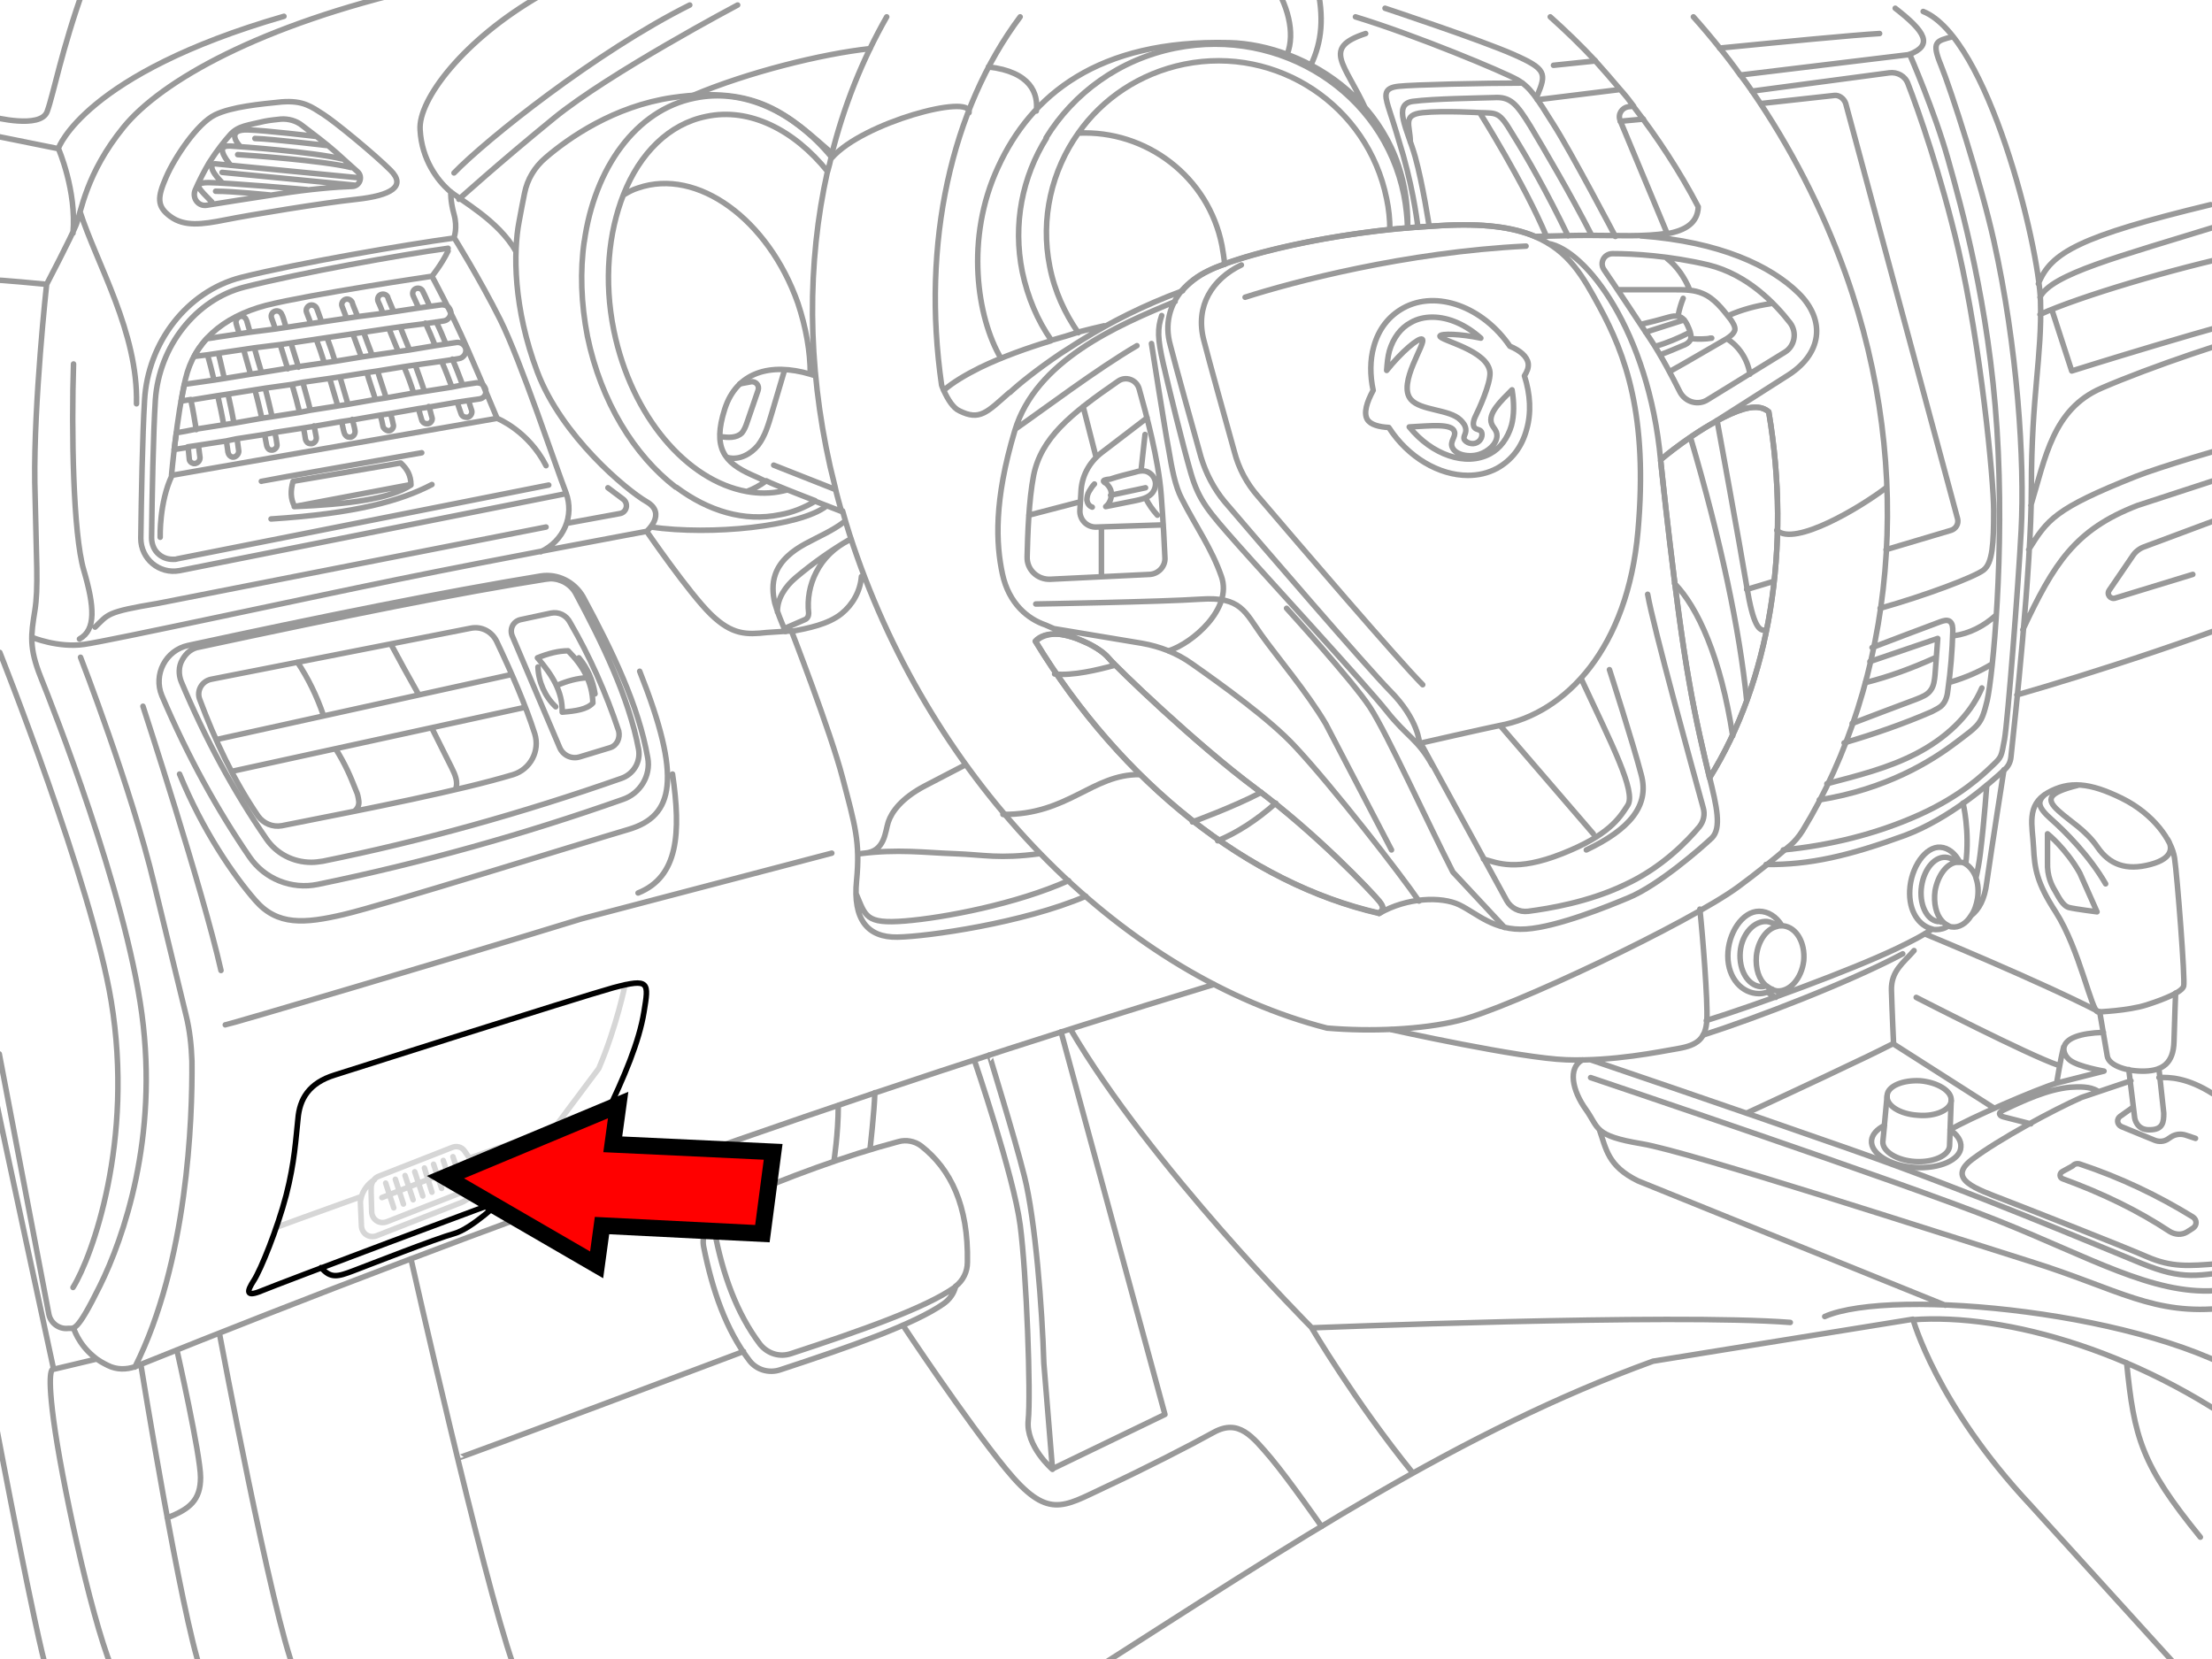 <?xml version="1.0" encoding="utf-8"?>

<!DOCTYPE svg PUBLIC "-//W3C//DTD SVG 1.1//EN" "http://www.w3.org/Graphics/SVG/1.1/DTD/svg11.dtd">
<svg version="1.1" id="Layer_1" xmlns="http://www.w3.org/2000/svg" xmlns:xlink="http://www.w3.org/1999/xlink" x="0px" y="0px"
	 width="400px" height="300px" viewBox="0 0 400 300" enable-background="new 0 0 400 300" xml:space="preserve">
<path fill="none" stroke="#999999" stroke-linecap="round" stroke-linejoin="round" d="M257.272,123.818
	c-4.282-4.281-22.48-25.496-29.779-34.062c-2.044-2.335-3.504-5.06-4.28-8.077c-1.655-5.937-4.478-16.057-5.548-20.242
	c-1.558-6.131,1.558-10.996,6.813-13.526 M225.156,53.75c8.468-2.725,29.001-8.174,50.802-9.245 M150.418,28.545
	c5.644-6.423,25.398-11.678,24.815-8.174 M321.306,95.891c3.212,3.017,15.182-4.186,19.756-7.688 M181.365,147.273
	c11.775,0.096,16.155-7.299,24.72-7.203 M249.39,165.18c5.06-2.921,11.288-3.113,14.5-1.558c3.211,1.558,6.325,4.769,12.067,4.379
	c5.74-0.392,14.986-4.187,18.489-5.646c5.449-2.237,13.234-9.051,15.085-10.803c1.849-1.752,0.875-5.84-0.391-10.996"/>
<path fill="none" stroke="#999999" stroke-linecap="round" stroke-linejoin="round" d="M227.104,142.602
	c-10.802-8.078-25.107-21.8-26.665-23.648c-1.557-1.85-5.937-3.99-9.052-4.281c-1.946-0.195-3.406,0.389-4.185,1.266
	c15.57,25.594,38.635,43.791,62.089,49.145c0.877-0.486,0.973-1.07,0.098-2.141C247.83,161.091,237.906,150.679,227.104,142.602
	L227.104,142.602z M312.937,74.869c-6.422,2.919-12.65,8.271-12.65,8.271s2.726,26.471,5.158,40.096
	c1.167,6.812,2.627,12.943,3.697,17.42c10.803-17.323,14.891-41.458,10.705-66.178C318.485,73.311,316.44,73.311,312.937,74.869
	L312.937,74.869z M289.192,55.405c-2.92-5.354-5.449-10.024-11.679-12.652c-3.894-1.653-9.341-2.433-17.226-1.946
	c-20.339,1.071-36.591,5.645-41.846,8.174c-1.85,0.877-3.503,2.142-4.769,3.602c-2.143,2.627-3.114,6.033-2.044,9.829
	c1.069,4.185,3.893,14.306,5.546,20.243c0.877,2.919,2.337,5.74,4.282,8.076c7.3,8.563,25.595,29.779,29.778,34.063
	c5.354,5.352,5.45,9.634,5.45,9.634s11.969-2.725,14.402-3.212c12.262-2.236,23.26-14.208,25.107-35.131
	C298.048,75.16,293.959,64.164,289.192,55.405L289.192,55.405z M296.782,42.657c14.306,1.069,23.452,5.45,28.415,10.315
	c4.964,4.865,4.478,11.094-2.335,15.182l-13.43,8.563 M212.506,54.529c-10.607,4.379-25.205,10.705-29,23.354
	c-3.796,12.651-3.406,20.438-2.239,25.888c1.168,5.449,4.672,8.176,7.785,9.244l7.396,3.213 M187.301,109.223
	c0,0,22.675-0.39,29.875-0.877c7.203-0.486,7.979,2.336,10.899,6.424c2.919,4.088,8.369,10.51,11.679,16.153l11.873,22.772
	 M190.706,113.698l15.766,2.627c3.31,0.584,6.325,1.752,9.051,3.698c5.256,3.697,14.11,10.022,18.685,14.986
	c6.813,7.297,19.074,23.063,22.384,27.93 M256.882,134.33l15.571,28.513c0.777,1.361,2.237,2.144,3.893,1.947
	c3.697-0.488,10.897-1.654,17.42-4.771c6.813-3.115,11.387-7.979,13.525-10.51c0.779-0.975,1.071-2.238,0.683-3.504
	c-1.946-7.104-9.051-32.795-10.024-38.538 M279.946,44.02c6.91,1.166,18.199,16.057,20.341,39.121 M210.073,57.061
	c-0.777,2.334-0.777,4.086,0.292,8.758c1.07,4.672,3.503,14.597,4.962,19.658c1.46,5.061,3.213,7.006,8.37,12.847
	c5.157,5.839,23.355,25.594,27.054,30.266c3.699,4.671,5.646,5.06,8.272,9.828 M183.602,77.593
	c5.449-3.795,14.695-10.802,21.994-15.083"/>
<path fill="none" stroke="#999999" stroke-linecap="round" stroke-linejoin="round" d="M202.19,68.932
	c1.363-0.974,3.311-0.291,3.796,1.362c1.267,4.478,3.503,12.749,3.99,19.171c0.39,5.158,0.584,8.953,0.682,11.387
	c0.098,1.558-1.169,2.92-2.726,3.018l-18.004,0.876c-2.336,0.098-4.282-1.752-4.186-4.088c0.099-4.087,0.292-10.121,1.167-14.694
	C188.274,79.247,193.431,74.966,202.19,68.932L202.19,68.932z M210.365,94.915l-12.066,0.39c-1.751,0.098-3.113-1.361-3.018-3.017
	l0.195-3.31c0.098-2.821,1.46-5.353,3.698-7.104l8.271-6.325 M186.034,93.164l9.343-2.434 M199.173,104.259v-8.954 M198.199,82.654
	l-2.335-9.148"/>
<path fill="none" stroke="#999999" stroke-linecap="round" stroke-linejoin="round" d="M205.304,85.379
	c0.585-0.195,1.168-0.292,1.752-0.195c0.973,0.195,1.655,0.975,1.85,1.851c0.194,0.875-0.193,1.946-0.974,2.53
	c-0.778,0.584-1.751,0.777-2.627,0.973l-5.354,1.07c0.778-0.584,1.167-1.752,0.974-2.725c-0.098-0.585-0.485-1.07-0.875-1.46
	c-0.195-0.098-0.583-0.292-0.487-0.487c0.097-0.193,0.975-0.291,1.168-0.291C202.19,86.157,203.746,85.77,205.304,85.379z
	 M206.375,84.794l0.681-6.228 M207.154,90.05c0.584,1.168,1.266,2.142,2.143,3.114 M197.908,87.521
	c-0.39,0.388-0.682,0.875-0.974,1.361c-0.292,0.485-0.388,1.07-0.388,1.557c0.097,0.584,0.388,1.07,0.973,1.267 M200.826,89.563
	l6.326-1.361 M232.651,110c0,0,11.97,13.139,15.085,17.906c3.113,4.769,10.509,21.021,14.985,29.779l9.344,10.022 M268.269,155.35
	c2.529,0.682,5.839,2.336,14.208-0.974s10.314-6.326,11.872-8.758c1.557-2.435-2.919-11.095-8.369-22.773 M291.041,121.094
	c0,0,4.281,13.333,5.741,18.977c1.558,5.645-2.142,9.928-9.927,13.625"/>
<path fill="none" stroke="#999999" stroke-linecap="round" stroke-linejoin="round" d="M291.623,45.868
	c-1.557,0-2.433,1.655-1.557,2.92c2.336,3.405,6.131,9.147,8.369,12.554c1.945,2.919,3.99,6.813,5.353,9.536
	c0.974,1.851,3.31,2.531,5.061,1.363l13.917-8.564c1.752-1.069,2.239-3.503,0.973-5.254c-2.725-3.504-7.688-8.759-14.791-10.511
	C301.941,46.257,295.421,45.868,291.623,45.868z M292.5,52.389h10.412c1.654,0,3.406,0,4.965,0.68c2.141,0.877,3.6,2.822,5.06,4.672
	c0.39,0.584,0.877,1.265,0.779,1.945c-0.195,0.682-0.876,1.168-1.46,1.558c-3.406,1.946-6.813,3.989-10.315,5.937 M316.44,67.667
	c-0.389-2.628-1.946-5.062-4.184-6.423 M305.541,52.389c-0.877-2.142-2.239-4.186-4.089-5.645 M312.548,57.061
	c2.433-1.07,4.962-1.752,7.591-2.143 M296.88,58.616c1.652-0.39,3.211-0.778,4.864-1.265c0.683-0.195,1.362-0.293,1.947-0.099
	c0.875,0.292,1.362,1.265,1.752,2.238c0.291,0.681,0.485,1.46,0.194,2.044c-0.293,0.486-0.779,0.777-1.363,0.973
	c-1.363,0.583-2.726,1.167-4.087,1.654 M303.496,56.865c0.195-0.973,0.487-1.947,0.877-2.92 M305.93,61.244
	c1.168,0.098,2.434,0.098,3.602-0.098h-0.292 M299.408,62.605c2.044-0.582,4.088-1.459,6.034-2.433 M297.561,60.076l7.007-2.238"/>
<path fill="none" stroke="#999999" stroke-linecap="round" stroke-linejoin="round" d="M275.663,67.958
	c0.487-0.778,0.78-1.459,0.683-2.238c-0.194-1.265-1.459-2.335-3.31-3.114c-4.864-7.104-13.234-10.217-19.27-6.91
	c-2.627,1.461-4.478,3.796-5.353,7.008c-0.681,2.433-0.681,5.156-0.099,7.882c-1.167,2.142-1.751,4.088-1.069,5.255
	c0.584,0.973,2.142,1.363,3.894,1.46c3.503,5.449,9.146,8.661,14.305,8.661c1.85,0,3.603-0.391,5.256-1.266
	c2.627-1.459,4.478-3.795,5.353-7.008C276.93,74.674,276.736,71.268,275.663,67.958L275.663,67.958z M251.238,63.482
	c0.683-2.336,2.044-4.186,3.894-5.158c1.168-0.682,2.529-0.973,3.893-0.973c2.92,0,6.034,1.361,8.759,3.795
	c-3.697-0.778-7.2-0.875-7.396-0.39c-0.194,0.779,8.759,2.531,9.051,6.618c0.098,2.141-2.142,6.91-2.531,7.688
	c-0.192,0.391-0.776,1.559-0.291,2.239c0.39,0.486,0.974,0.291,1.266,0.778c0.292,0.584,0,1.557-0.778,1.945
	c-0.875,0.486-2.043,0-2.335-0.584c-0.195-0.582,0.389-0.973,0.292-1.85c-0.098-0.777-0.585-1.264-0.975-1.654
	c-1.945-1.945-7.201-1.653-8.952-3.697c-2.531-2.92,2.92-10.316,2.043-10.899c-0.583-0.39-3.795,2.335-6.423,5.644
	C250.849,65.721,250.947,64.553,251.238,63.482L251.238,63.482z M273.328,76.912c-0.682,2.335-2.044,4.186-3.893,5.156
	c-4.379,2.338-10.511,0.195-14.598-4.864c3.795-0.194,7.785-0.683,8.174,0.876c0.293,0.876-0.875,1.752-0.389,2.822
	c0.584,1.361,3.017,1.849,4.865,1.265c1.558-0.485,3.211-1.849,3.211-3.405c0-0.974-0.681-1.361-0.973-2.142
	c-0.681-1.849,1.557-3.99,3.698-6.13C273.816,72.825,273.816,75.063,273.328,76.912L273.328,76.912z M-1.3,21.148
	c0,0,8.66,2.238,9.827-0.973c1.168-3.211,2.628-11.191,6.618-22.285 M-1.3,50.636c0.777-0.097,9.73,0.778,9.73,0.778
	s4.476-8.563,5.354-10.803c0.876-2.237,1.752-9.244,8.563-17.613c6.813-8.37,24.719-18.49,53.622-25.107 M-0.521,24.652
	l11.094,2.238c0,0,3.31,7.592,2.628,15.279 M10.573,26.794c0,0,4.673-13.43,40.776-23.843 M8.432,51.415
	c0,0-2.336,21.215-2.141,35.813c0.292,14.599,0.682,18.978,0,23.26c-0.682,4.281-1.07,6.617,1.07,11.969
	c2.142,5.354,15.279,38.538,18.295,60.92c3.017,22.382-3.309,40.484-7.591,49.146c-4.281,8.66-4.671,7.59-5.74,7.688
	c-1.655,0.195-3.213-0.973-3.504-2.627l-8.953-47.004 M13.298,240.113c0,0,0.778,2.822,3.6,5.158
	c0.875,0.776,1.85,1.266,2.627,1.653c1.558,0.779,3.31,0.779,4.963,0.195c63.743-25.693,128.653-48.951,195.024-69.097
	 M-0.521,199.824c0,0.389,10.218,47.783,10.218,47.783l7.786-1.851 M9.697,247.607c0,0-1.361-0.976,0,9.244
	c1.362,10.219,6.424,34.45,10.511,44.766 M25.463,246.732c0,0,7.299,45.252,10.898,55.469 M39.671,241.085
	c0,0,9.538,51.092,13.625,61.115 M-0.521,258.701c0,0,7.202,38.051,9.05,43.6 M31.983,244.104c0,0,4.282,18.977,4.282,23.063
	c0,4.086-1.946,5.742-6.033,7.299 M-0.035,117.979c0,0,16.642,41.847,20.145,63.063c4.186,25.304-3.503,46.321-6.909,51.771
	 M5.804,115.255c0,0,4.671,1.946,9.44,1.265c4.768-0.68,39.218-8.174,56.833-11.773c17.613-3.602,44.862-8.661,44.862-8.661
	s3.698-3.212,0-5.354c-3.699-2.14-15.377-11.871-19.756-23.453c-4.379-11.58-4.379-21.7-3.308-27.248
	c0.389-2.043,0.681-3.698,0.973-5.062c0.487-2.53,1.849-4.768,3.795-6.423c4.186-3.602,12.36-9.342,22.967-10.9
	c15.571-2.237,20.826,3.114,28.903,10.123 M133.387,0.908c0,0-23.163,12.262-33.187,20.436
	C90.179,29.52,82.976,36.039,82.976,36.039 M97.769-0.844C83.853,7.136,75.581,18.036,75.97,23.484
	c0.292,5.451,3.211,9.148,5.158,10.899c1.947,1.752,9.052,5.45,12.165,11.095 M82.101,31.27
	c5.839-6.033,25.691-21.896,42.626-30.361 M97.769,99.781c4.185-1.946,6.131-6.521,4.575-10.704
	c-1.655-4.187-8.176-23.843-11.874-31.239c-3.697-7.396-8.369-14.89-8.369-14.89s0.683-1.751,0-4.185
	c-0.68-2.434-0.584-4.088-0.584-4.088 M102.537,94.624l9.537-1.752c1.266-0.194,1.654-1.849,0.583-2.627l-2.725-2.044
	 M14.368,115.547c3.017-1.654,2.725-5.839,0.778-12.456c-1.945-6.618-2.238-25.303-1.849-37.272 M14.466,38.277
	c3.114,9.634,10.511,21.799,10.218,34.742 M17.191,113.407c2.434-2.337,1.947-2.728,11.288-4.283l70.264-13.819 M82.101,43.046
	c-8.661,1.167-28.416,4.574-38.439,7.104c-9.926,2.529-16.934,11.873-17.518,22.188c-0.39,6.521-0.584,17.615-0.681,25.012
	c0,3.697,3.309,6.521,7.006,5.84l69.875-13.918 M81.031,44.895c-8.563,1.168-26.858,4.478-36.785,7.008
	c-8.856,2.238-15.475,10.705-16.155,20.436c-0.389,6.326-0.583,17.03-0.68,24.914c0,1.167,0.485,2.335,1.361,3.018
	c0.681,0.582,1.558,0.875,2.531,0.875c0.292,0,0.486,0,0.778-0.098L99.23,87.714 M14.563,118.855c0,0,9.148,23.55,13.333,41.067
	c2.726,11.19,4.671,19.271,5.742,23.649c0.681,2.724,0.973,5.546,1.071,8.367c0.097,10.414-0.779,36.302-10.316,55.275
	 M40.741,185.324c0.485,0,40.679-11.873,64.423-19.172l45.252-11.873 M116.941,96.084c0,0,7.688,11.191,11.581,14.986
	c3.893,3.796,6.52,3.697,10.121,3.31l4.477-0.293c0,0,7.007,18.005,9.245,26.569c2.238,8.563,3.211,11.58,2.53,18.588
	c-0.681,7.006,1.946,10.314,7.396,10.217c5.45-0.096,22.677-2.529,34.062-7.395 M154.797,161.578
	c1.751,4.088,1.653,5.547,8.854,4.965c7.203-0.584,20.243-3.115,29.585-7.299 M155.478,154.376c6.91-0.875,11.678-0.194,17.128,0
	c5.45,0.192,7.98,0.974,15.376,0 M156.353,154.279c3.699-0.293,3.699-3.894,4.283-5.646c0.583-1.752,2.335-4.28,6.617-6.52
	l7.298-3.796 M25.852,127.712c0,0,10.802,33.088,14.111,47.782 M32.469,139.975c4.186,10.219,9.732,18.295,13.722,22.868
	c3.99,4.574,8.856,4.187,15.96,2.529c7.105-1.652,43.208-12.943,51.48-15.375c8.271-2.435,9.731-9.244,2.043-28.612 M115.384,161.48
	c7.299-2.92,7.785-10.898,6.228-21.506"/>
<path fill="none" stroke="#999999" stroke-linecap="round" stroke-linejoin="round" d="M78.111,49.955c0,0,3.406,6.229,6.424,13.138
	c3.017,6.91,5.353,12.556,5.353,12.556L31.01,85.963c0,0,0.973-10.9,2.53-17.42c1.557-6.618,6.52-11.191,14.598-13.333
	C56.312,53.167,78.111,49.955,78.111,49.955z M78.111,49.955c0,0,1.752-2.141,2.919-4.574 M89.886,75.646
	c0,0,5.645,2.237,8.855,8.563 M28.966,97.154c0,0-0.194-6.326,2.141-11.191 M47.261,87.033c0.194-0.098,29-5.158,29-5.158"/>
<path fill="none" stroke="#999999" stroke-linecap="round" stroke-linejoin="round" d="M53.003,87.033l19.463-3.309
	c1.168,1.068,1.849,2.237,1.849,3.988c-3.795,2.531-11.581,3.504-21.021,3.895C52.516,90.245,52.516,88.688,53.003,87.033
	L53.003,87.033z M53.198,91.607l21.117-3.99 M49.013,93.845c15.279-0.973,23.551-3.309,29.098-6.228"/>
<path fill="none" stroke="#999999" stroke-linecap="round" stroke-linejoin="round" d="M34.027,116.715
	c23.844-5.156,45.935-9.634,63.742-12.554c3.115-0.487,6.131,1.069,7.688,3.795c5.353,9.926,10.024,19.658,11.679,29.099
	c0.584,3.211-1.362,6.424-4.478,7.493c-17.905,6.324-36.299,11.481-55.178,15.375c-4.768,0.976-9.634-0.973-12.358-4.963
	c-5.742-8.369-11.095-18.004-15.863-29.194C27.701,121.971,29.939,117.591,34.027,116.715L34.027,116.715z M56.312,155.934
	c-3.309,0-6.325-1.558-8.174-4.281c-5.839-8.467-10.997-18.004-15.376-28.418c-0.487-1.265-0.487-2.725,0.194-3.894
	c0.682-1.265,1.752-2.141,3.113-2.335c27.249-5.839,47.103-9.829,62.575-12.262l0.876-0.098c1.946,0,3.796,1.069,4.672,2.821
	c4.573,8.564,9.537,18.589,11.289,28.027c0.389,2.239-0.877,4.478-3.114,5.256c-18.004,6.324-36.202,11.386-54.011,14.986
	C57.674,155.835,56.993,155.934,56.312,155.934L56.312,155.934z M38.114,122.846l47.005-9.244c1.945-0.39,3.795,0.584,4.671,2.336
	c2.822,5.937,5.256,11.58,6.909,16.737c0.974,3.114-0.777,6.423-3.893,7.396c-9.73,2.92-25.594,6.035-41.847,9.246
	c-1.653,0.291-3.31-0.39-4.282-1.752c-4.379-6.422-7.785-13.625-10.607-21.215C35.584,124.891,36.459,123.234,38.114,122.846
	L38.114,122.846z M39.087,133.745l53.427-11.774 M94.947,127.906l-53.037,11.58 M53.781,119.73c1.947,2.92,3.505,6.133,4.673,9.537
	 M75.581,125.376c-1.655-2.92-3.311-5.937-4.866-8.856 M78.111,131.702l3.602,7.202c0.584,1.166,1.167,2.529,0.681,3.795
	 M64.195,146.591c0.486-0.389,0.778-1.069,0.683-1.752c-0.099-0.682-0.195-1.264-0.486-1.85c-1.071-2.726-1.947-4.769-3.699-7.591"
	/>
<path fill="none" stroke="#999999" stroke-linecap="round" stroke-linejoin="round" d="M110.323,135.204l-5.45,1.655
	c-1.556,0.485-3.112-0.293-3.697-1.752l-8.564-20.145c-0.485-1.265,0.194-2.628,1.558-2.919l5.449-1.169
	c1.459-0.291,2.822,0.391,3.503,1.753c3.503,6.033,6.424,12.554,8.759,19.562C112.172,133.454,111.589,134.816,110.323,135.204
	L110.323,135.204z M97.185,118.953c1.946-0.779,3.795-1.266,5.547-1.266c2.627,2.627,4.379,5.646,4.478,9.439
	c-1.07,1.168-3.115,1.46-5.548,1.654C101.76,125.084,99.813,121.971,97.185,118.953L97.185,118.953z M97.281,120.607
	c0.099,2.726,1.266,5.353,3.211,7.201 M104.679,118.953c1.557,1.849,2.53,4.087,2.919,6.52 M100.785,123.916
	c1.752-0.777,3.601-1.266,5.354-1.362"/>
<path fill="none" stroke="#999999" stroke-linecap="round" stroke-linejoin="round" d="M38.892,20.76
	c-3.211,1.559-7.299,7.688-8.855,11.289c-1.558,3.602-1.751,5.256,0.778,7.104c2.529,1.85,5.645,1.461,10.023,0.584
	c4.379-0.875,17.322-3.017,23.647-3.697c6.229-0.682,9.052-2.336,6.132-5.255c-2.921-2.919-10.025-8.759-12.165-10.121
	c-2.142-1.362-3.602-2.53-7.494-2.238C47.067,18.814,41.909,19.3,38.892,20.76z M41.617,24.361c0.681-0.778,1.557-1.266,2.529-1.558
	c0.974-0.292,2.434-0.584,3.699-0.876c0.973-0.193,2.043-0.292,2.919-0.389c1.363-0.098,2.823,0.292,3.894,1.167
	c1.652,1.267,4.281,3.212,6.131,4.866c1.265,1.168,2.725,2.433,3.893,3.504c0.973,0.875,0.389,2.529-0.876,2.627
	c-3.017,0.098-7.785,0.486-13.333,1.363c-5.644,0.875-10.121,1.557-13.041,2.043c-1.557,0.291-2.725-1.266-2.141-2.726
	c0.681-1.557,1.557-3.308,2.53-4.963C39.184,27.281,40.644,25.432,41.617,24.361z M64.876,32.146l-25.984-2.53
	c0,0-1.946,0.098,1.266,3.405 M41.714,29.908c-2.238-2.822-1.751-3.602,0-3.503c1.753,0.098,14.89,1.071,20.145,2.336
	 M43.369,26.404c-1.071-1.168-1.85-3.018,1.46-2.92c3.211,0.099,12.165,1.168,12.165,1.168 M38.308,36.525
	c-2.14-2.238-3.795-3.504-0.584-3.504s17.81,1.266,17.81,1.266 M64.39,33.509l-24.232-2.336 M42.98,27.962
	c1.751,0.097,15.376,1.07,20.533,2.335 M46.094,25.042c3.212,0.097,12.944,1.265,12.944,1.265 M38.99,34.58
	c3.212,0,9.829,0.681,9.829,0.681 M78.987,58.227l1.266-0.194c0.682-0.097,1.168-0.681,1.265-1.362v-0.292
	c-0.096-0.389-0.292-0.778-0.583-0.974c-0.292-0.194-0.682-0.291-1.07-0.291l-2.142,0.291 M75.678,55.697l-4.476,0.681
	 M37.53,64.164l1.946-0.292 M44.05,63.189l-4.574,0.682 M45.996,62.898l-1.946,0.291 M56.215,58.52L51.739,59.2 M69.256,56.67
	l-4.575,0.583 M49.792,59.492l-4.574,0.584 M62.735,57.546l-4.573,0.681 M78.987,58.227l-2.044,0.293 M70.325,59.395l-4.573,0.682
	 M76.943,58.52l-4.573,0.584 M72.369,59.104l-2.044,0.293 M43.272,60.368l-4.575,0.681 M52.614,62.023l-1.945,0.291 M57.188,61.342
	l-4.574,0.682 M59.134,61.049l-1.946,0.292 M65.752,60.076l-1.947,0.292 M63.805,60.368l-4.672,0.681 M50.668,62.314l-4.672,0.584
	 M43.272,60.368l1.946-0.292 M49.792,59.492l1.945-0.292 M36.946,61.73c-0.682,0.875-1.361,1.752-1.849,2.725l2.433-0.292
	 M75.678,55.697l2.043-0.292 M69.256,56.67l1.946-0.292 M62.735,57.546l1.946-0.292 M56.215,58.52l1.946-0.293 M36.946,61.73
	c0.195-0.194,0.292-0.39,0.486-0.486l1.362-0.195 M41.228,71.268l4.866-0.777 M40.547,68.445l4.768-0.777 M47.261,67.375
	l-1.946,0.292 M58.648,65.624l-4.769,0.681 M47.943,70.197l4.866-0.682 M60.594,65.332l-1.946,0.292 M53.879,66.305l-1.85,0.293
	 M52.03,66.596l-4.769,0.779 M38.697,68.736l1.852-0.291 M81.809,65.039l-1.946,0.292 M33.929,69.418l-0.584,0.098
	c-0.194,0.975-0.389,1.946-0.583,3.018l1.751-0.292 M46.094,70.49l1.849-0.292 M39.281,71.561l1.946-0.293 M80.641,62.217
	l-1.946,0.292 M61.47,68.154l4.866-0.779 M39.281,71.561l-4.769,0.777 M54.755,69.127l4.77-0.682 M66.336,67.375l1.946-0.292
	 M81.809,65.039l1.167-0.194c0.779-0.097,1.363-0.875,1.267-1.653c-0.098-0.779-0.875-1.362-1.655-1.266l-1.946,0.292
	 M59.524,68.445l1.946-0.291 M33.929,69.418l4.768-0.682 M68.282,67.083l4.769-0.778 M52.808,69.516l1.946-0.389 M78.695,62.509
	l-4.671,0.779 M74.024,63.288l-2.043,0.292 M71.98,63.58l-4.671,0.681 M67.309,64.261l-1.946,0.292 M65.363,64.553l-4.77,0.779
	 M79.863,65.332l-4.865,0.682 M73.051,66.305l1.946-0.291 M33.54,77.982l-1.655,0.291c-0.096,1.07-0.292,2.045-0.389,3.019
	l2.433-0.39 M76.748,70.781l4.964-0.778 M74.802,71.073l1.946-0.292 M35.875,80.514l-1.946,0.291 M83.658,69.613l-1.946,0.39
	 M47.261,75.646l1.947-0.291 M54.171,74.577l1.946-0.39 M42.298,76.521l4.963-0.875 M49.208,75.355l4.963-0.779 M49.792,78.177
	l-1.946,0.39 M62.93,73.117l4.962-0.875 M69.839,71.949l4.963-0.875 M56.117,74.188l4.963-0.778 M67.893,72.241l1.946-0.292
	 M61.08,73.409l1.85-0.292 M84.631,72.436l-1.946,0.293 M77.624,73.604l-1.946,0.293 M84.631,72.436l2.044-0.291
	c0.681-0.098,1.167-0.584,1.167-1.267V70.49c-0.097-0.391-0.292-0.682-0.583-0.975c-0.293-0.195-0.681-0.291-1.071-0.291
	l-2.529,0.389 M35.486,77.593l4.963-0.778 M70.715,74.771l-1.946,0.291 M56.701,77.107l5.061-0.877 M56.701,77.107l-1.85,0.291
	 M49.792,78.177l5.06-0.776 M33.54,77.982l1.945-0.391 M63.708,75.939l-1.947,0.291 M63.708,75.939l5.061-0.877 M70.715,74.771
	l4.963-0.875 M42.785,79.345l5.061-0.778 M40.936,79.734l1.85-0.391 M77.624,73.604l5.061-0.875 M40.449,76.814l1.849-0.293
	 M35.875,80.514l5.061-0.779 M82.685,72.729c0.195,0.681,0.487,1.459,0.683,2.043c0.096,0.389,0.485,0.681,0.973,0.681h0.292
	c0.487-0.194,0.778-0.681,0.682-1.167c-0.194-0.585-0.39-1.168-0.584-1.85 M80.641,62.217c-0.584-1.46-1.167-2.822-1.752-3.99
	 M83.658,69.613c-0.585-1.557-1.169-3.114-1.851-4.672 M78.695,62.509c-0.584-1.46-1.167-2.821-1.752-4.087 M81.712,70.003
	c-0.584-1.558-1.168-3.114-1.85-4.671 M77.721,55.405c-0.68-1.558-1.167-2.531-1.265-2.726c-0.195-0.486-0.779-0.681-1.267-0.486
	c-0.486,0.195-0.681,0.779-0.486,1.266c0,0,0.391,0.875,0.974,2.141 M72.369,59.104c0.485,1.266,1.069,2.627,1.653,4.088
	 M70.325,59.395c0.486,1.266,1.07,2.629,1.654,4.088 M75.678,73.896c0.195,0.681,0.39,1.459,0.584,2.043
	c0.097,0.39,0.486,0.681,0.876,0.681h0.292c0.487-0.099,0.875-0.681,0.681-1.168c-0.193-0.583-0.292-1.265-0.583-1.946
	 M71.202,56.378c-0.584-1.46-1.071-2.433-1.071-2.627c-0.195-0.485-0.779-0.681-1.267-0.485c-0.486,0.194-0.681,0.778-0.486,1.265
	c0,0,0.39,0.778,0.877,2.141 M76.748,70.781c-0.486-1.557-1.07-3.114-1.653-4.77 M74.802,71.073
	c-0.486-1.558-1.07-3.212-1.751-4.769 M63.805,60.368c0.487,1.265,0.973,2.725,1.557,4.185 M65.752,60.076
	c0.485,1.266,0.973,2.725,1.557,4.185 M68.769,75.063c0.194,0.683,0.39,1.461,0.487,2.045c0.096,0.39,0.486,0.682,0.875,0.777h0.292
	c0.487-0.097,0.876-0.681,0.682-1.167c-0.098-0.584-0.292-1.266-0.485-1.946 M69.839,71.949c-0.486-1.557-1.07-3.211-1.556-4.866
	 M64.681,57.254c-0.583-1.46-0.973-2.336-0.973-2.529c-0.195-0.488-0.778-0.779-1.266-0.584c-0.485,0.193-0.778,0.777-0.584,1.265
	c0,0,0.292,0.778,0.778,2.043 M67.893,72.241c-0.487-1.558-1.07-3.211-1.557-4.866 M58.161,58.227
	c-0.487-1.361-0.779-2.237-0.875-2.433c-0.194-0.485-0.778-0.778-1.267-0.583c-0.485,0.195-0.778,0.779-0.583,1.266
	c0,0,0.292,0.777,0.778,2.043 M61.761,76.23c0.195,0.682,0.292,1.459,0.487,2.043c0.098,0.391,0.486,0.778,0.875,0.778h0.293
	c0.485-0.097,0.876-0.583,0.777-1.168c-0.097-0.681-0.292-1.265-0.486-2.043 M57.188,61.342c0.486,1.266,0.974,2.725,1.46,4.282
	 M62.93,73.117l-1.46-4.963 M61.08,73.409l-1.46-4.964 M59.134,61.049c0.486,1.266,0.973,2.725,1.46,4.282 M51.738,59.2
	c-0.39-1.362-0.681-2.238-0.778-2.335c-0.193-0.487-0.681-0.778-1.266-0.584c-0.485,0.195-0.778,0.682-0.584,1.265
	c0,0,0.292,0.779,0.682,1.946 M54.171,74.577c-0.391-1.654-0.877-3.406-1.363-5.062 M56.117,74.188
	c-0.391-1.653-0.878-3.31-1.363-5.061 M52.614,62.023c0.39,1.265,0.876,2.821,1.362,4.379 M50.668,62.314
	c0.389,1.265,0.875,2.821,1.361,4.379 M54.852,77.398c0.195,0.682,0.292,1.461,0.39,2.043c0.098,0.391,0.391,0.779,0.877,0.779
	h0.292c0.485-0.098,0.875-0.585,0.777-1.169l-0.389-2.043 M47.846,78.566c0.096,0.681,0.292,1.459,0.389,2.043
	c0.099,0.39,0.391,0.779,0.778,0.779h0.292c0.486-0.098,0.875-0.584,0.778-1.07c-0.098-0.683-0.195-1.362-0.39-2.143 M44.05,63.189
	c0.389,1.362,0.779,2.822,1.265,4.478 M45.996,62.898c0.391,1.361,0.779,2.821,1.266,4.379 M45.218,60.076
	c-0.389-1.266-0.584-2.141-0.681-2.238c-0.194-0.486-0.682-0.777-1.167-0.584c-0.486,0.195-0.779,0.682-0.682,1.168
	c0,0,0.195,0.778,0.584,1.946 M49.208,75.355c-0.391-1.655-0.78-3.407-1.267-5.158 M46.094,70.49
	c0.486,1.751,0.876,3.503,1.266,5.158 M38.697,68.736c-0.389-1.653-0.777-3.211-1.167-4.573 M40.449,76.814
	c-0.294-1.752-0.683-3.504-1.071-5.254 M39.476,63.872c0.389,1.362,0.68,2.919,1.071,4.478 M40.936,79.734
	c0.099,0.681,0.194,1.459,0.292,2.043c0.099,0.486,0.39,0.779,0.779,0.877h0.292c0.487-0.098,0.876-0.586,0.876-1.07
	c-0.098-0.682-0.194-1.361-0.292-2.143 M41.228,71.268c0.39,1.752,0.779,3.504,1.07,5.256 M35.875,80.514
	c0.097,0.778,0.194,1.557,0.293,2.237c0,0.584-0.392,0.974-0.877,1.07H35c-0.391-0.097-0.778-0.39-0.778-0.875l-0.195-2.044
	 M34.513,72.338c0.389,1.752,0.681,3.602,0.973,5.354 M215.619,148.634c0,0,7.492-2.725,12.456-5.352 M220.194,152.041
	c3.504-1.459,7.007-3.697,10.511-6.813 M190.706,121.873c3.212,0.389,7.979-0.779,10.803-1.559 M211.337,117.688
	c4.282-1.362,11.582-7.59,9.538-13.43c-1.753-5.063-4.573-8.953-7.201-14.111c-1.168-2.238-1.752-5.354-2.337-8.854
	c-0.681-3.504-3.113-19.172-3.113-19.172 M133.777,69.418l2.043-0.389c0.876-0.098,1.558,0.681,1.266,1.557l-2.044,5.936
	c-0.193,0.586-0.486,1.267-0.875,1.752c-0.974,0.974-2.53,0.877-3.796,0.683 M131.635,82.751c2.043,0.487,4.087-0.584,5.45-2.237
	c1.266-1.654,1.849-3.699,2.433-5.645l2.336-7.883 M139.906,84.113l11.095,4.38 M142.049,114.186
	c-0.682-1.558-1.46-3.406-1.947-5.158c-0.389-1.752-0.486-3.504,0.098-5.157c0.876-2.53,3.113-4.282,5.45-5.547
	c2.335-1.267,4.865-2.337,6.908-3.894 M153.823,97.445c-3.503,2.044-6.812,4.381-9.927,7.008c-1.849,1.557-3.406,3.795-3.309,6.229
	 M143.118,114.186c3.018-0.584,6.618-1.266,9.051-3.211c2.044-1.656,3.405-4.089,3.601-6.716 M141.757,113.698l3.795-1.654
	c0.485-0.194,0.681-0.683,0.681-1.169c-0.292-2.529,0.195-5.157,1.362-7.396c1.266-2.529,3.406-4.572,6.034-5.838 M125.31,17.257
	c9.926-4.185,23.162-7.493,32.017-8.466 M180.975,64.748c-4.282-7.299-6.521-21.604-0.486-34.547
	c5.938-12.943,18.004-23.064,41.75-22.48c13.818,0.293,32.698,11.483,32.31,33.478 M178.737,12.1
	c7.689,0.875,9.051,4.865,8.662,7.979 M232.746,9.859c1.558-3.892,0.099-9.244-2.92-13.526 M237.03,11.807
	c2.044-4.281,2.435-8.758,1.07-14.597 M246.955,19.689c-3.795-8.272-7.979-10.998,0-13.625 M245.108,3.048
	c10.899,3.31,26.957,10.024,29.292,11.386c2.336,1.362,3.406,3.114,6.521,8.078c3.114,4.866,11.19,20.241,11.19,20.241
	 M319.36,156.324c7.883,0.096,14.988-1.557,25.109-5.256c8.076-3.019,15.375-9.439,18.003-11.871
	c0.681-0.586,1.069-1.363,1.167-2.24c0.682-6.325,3.699-34.061,3.699-48.755c0-16.642,1.944-23.746,1.651-33.771
	c-0.291-10.022-9.438-47.588-21.215-52.355 M368.895,53.75c2.043-4.186,14.111-7.299,32.698-13.041 M368.603,51.316
	c2.238-5.644,7.396-8.563,31.142-14.305 M367.24,91.412c2.628-8.661,3.99-17.419,12.749-21.215
	c8.758-3.795,23.939-8.953,32.018-10.9 M368.895,56.865c7.007-3.211,24.33-8.37,36.786-10.997 M371.034,55.989l3.603,11.094
	c0,0,26.178-8.272,42.43-12.165 M364.709,125.668c11.58-3.309,37.272-11.386,53.232-18.587 M365.781,113.893
	c5.646-12.065,9.439-18.101,20.729-22.479l42.626-13.916 M366.851,99.393c3.407-5.449,4.672-7.396,19.366-13.234
	c8.854-3.503,42.819-12.555,41.942-12.555 M197.908,301.91c35.521-22.676,66.174-43.113,101.015-55.764l47.005-7.59
	c0,0,4.186,15.375,21.216,33.573l28.999,31.92 M345.829,238.652c16.837-1.264,42.333,5.84,64.229,22.871 M384.563,246.439
	c1.363,13.526,2.628,18.393,13.332,31.53 M329.968,238.07c12.165-5.353,59.169-0.779,77.854,11.871 M193.627,186.199
	c14.401,24.621,43.5,53.816,43.5,53.816s7.884,13.43,18.296,26.274 M237.224,240.113c0,0,65.301-2.627,86.516-0.973
	 M251.627,186.199c0,0,23.161,5.158,31.629,5.449c8.465,0.293,16.835-1.459,20.24-2.041c3.406-0.586,4.965-1.752,5.157-5.158
	c0.195-3.406-0.776-15.572-1.265-20.049 M348.068,168.876c0,0,20.827,8.563,31.727,14.209 M287.635,191.648
	c0,0,24.134,8.176,46.615,16.059c22.479,7.883,45.252,17.615,52.939,20.729c7.688,3.113,10.023,2.336,18.588,1.07 M286.175,191.648
	c-2.727,1.461-1.851,5.549,0.584,8.955c2.433,3.405,1.362,4.768,10.121,6.229c8.759,1.459,54.498,16.348,70.359,21.311
	c15.862,4.965,22.188,9.83,35.131,8.371 M289.192,204.203c1.266,3.504,1.459,6.619,7.007,9.342l55.567,22.48 M287.635,194.861
	c0,0,56.443,18.977,73.475,25.789c17.03,6.811,28.124,13.43,39.414,12.748"/>
<g>
	<path fill="none" stroke="#999999" stroke-linecap="round" stroke-linejoin="round" d="M352.643,204.3l0.195-5.354
		c0.096-1.653-2.435-3.211-5.549-3.502c-3.211-0.192-5.937,0.974-6.032,2.627l-0.487,5.257"/>
	<path fill="none" stroke="#999999" stroke-linecap="round" stroke-linejoin="round" d="M352.643,204.3l-0.098,2.921
		c-0.099,1.75-2.92,3.018-6.229,2.821c-3.309-0.194-5.937-1.851-5.839-3.601l0.292-2.92c-1.362,0.681-2.237,1.654-2.335,2.726
		c-0.195,2.334,3.308,4.573,7.784,4.864c4.478,0.291,8.272-1.36,8.37-3.696C354.686,206.246,353.906,205.177,352.643,204.3z"/>
</g>
<path fill="none" stroke="#999999" stroke-linecap="round" stroke-linejoin="round" d="M352.838,199.046
	c-0.099,1.652-2.823,2.918-6.034,2.625c-3.212-0.192-5.742-1.75-5.547-3.502"/>
<path fill="none" stroke="#999999" stroke-linecap="round" stroke-linejoin="round" d="M379.405,182.988
	c0,0,5.354-0.195,8.759-1.266c3.31-1.07,6.425-2.336,6.716-3.406c0.292-1.07-1.168-19.949-1.654-23.16
	c-0.486-3.213-3.796-7.98-9.537-10.803c-5.742-2.822-9.537-3.213-13.429-0.976c-3.895,2.238-2.728,5.938-2.531,9.83
	c0.194,3.894,0.584,6.422,3.99,11.678C376.096,171.699,378.237,183.085,379.405,182.988z M369.771,143.671
	c-1.362,1.267-1.362,2.238,1.167,4.478c2.53,2.237,6.909,6.619,9.829,11.678 M375.706,142.018c-5.448,1.362-5.741,2.53-3.504,4.573
	c2.238,2.043,4.964,3.504,7.104,6.617c2.142,3.115,5.158,4.283,9.538,3.115c4.476-1.169,3.893-3.406,3.114-4.574"/>
<path fill="none" stroke="#999999" stroke-linecap="round" stroke-linejoin="round" d="M370.258,150.777
	c0,0,3.308,2.627,5.838,7.104l3.113,7.006c0,0-3.894-0.486-5.061-0.777c-1.167-0.293-1.946-2.043-2.529-3.018
	c-0.585-0.973-1.46-2.627-1.361-5.158V150.777L370.258,150.777z M379.697,182.988c0,0,1.07,6.229,1.363,7.979
	c0.292,1.753,3.601,2.822,6.812,2.726c3.213-0.098,5.158-1.459,5.257-5.354c0.098-3.891,0.291-8.758,0.291-8.758 M400.91,228.533
	c-5.06,0.389-8.174,0.682-12.649-1.266c-4.478-1.945-20.34-8.175-25.597-10.22c-5.255-2.043-10.801-3.795-6.031-7.396
	c4.769-3.602,14.694-8.954,19.755-11.192l8.953-3.017 M390.402,194.861c1.849-0.096,5.158,0,9.731,2.918 M384.95,193.4l1.07,8.76
	c0,0,0.292,2.238,2.726,2.141c2.434,0,2.53-1.461,2.53-3.018l-0.876-8.076 M352.643,204.3c3.406-2.043,15.766-7.396,19.365-8.467
	l8.467-2.142c0,0-4.573-0.778-6.131-1.944c-1.558-1.168-2.92-4.771,6.033-5.062 M371.909,195.833
	c0.099-0.39,0.584-3.795,1.267-6.521 M315.857,201.283c0,0,14.5-6.715,18.685-8.758c4.187-1.945,7.785-3.795,7.785-3.795
	l18.296,11.678 M342.424,188.828c0,0-0.291-6.229-0.39-9.732c-0.098-3.503,2.142-4.963,4.086-7.201 M307.974,187.173
	c9.73-3.114,26.374-9.536,36.104-14.694 M346.512,180.361c0,0,20.437,10.512,25.69,12.262 M367.24,203.23l-4.964-1.267
	c-0.292-0.098-0.583-0.192-0.681-0.485c-0.098-0.291,0.292-0.486,0.584-0.683c3.893-1.851,8.078-3.795,12.165-4.185
	c1.557-0.098,3.6-0.194,4.962,0.681 M302.816,105.523c4.187,4.281,8.37,13.43,10.511,27.541 M305.735,79.247
	c5.451,18.489,8.856,34.743,10.122,47.394 M250.459,1.492c0,0,17.322,5.74,23.26,8.369c5.937,2.628,5.937,3.406,4.281,7.396
	 M342.716,1.492c5.646,4.379,6.812,6.714,2.529,8.369 M310.504,76.037c0,0,4.185,22.87,5.353,29.973
	c1.168,7.104,2.238,8.272,3.503,7.883"/>
<path fill="none" stroke="#999999" stroke-linecap="round" stroke-linejoin="round" d="M187.301,116.034
	c15.569,25.594,38.634,43.792,62.089,49.146c0.875-0.488,0.973-1.07,0.097-2.142c-1.557-1.947-11.58-12.457-22.383-20.438
	c-10.802-7.979-25.107-21.799-26.665-23.646c-1.557-1.85-5.937-3.991-9.052-4.282C189.538,114.574,187.981,115.157,187.301,116.034
	L187.301,116.034z M310.99,8.693c1.266,1.557,2.529,3.211,3.697,4.865"/>
<path fill="none" stroke="#999999" stroke-linecap="round" stroke-linejoin="round" d="M300.285,83.141
	c0,0,2.726,26.471,5.158,40.096c1.167,6.812,2.627,12.943,3.697,17.42c10.803-17.323,14.891-41.458,10.705-66.178
	c-1.362-1.168-3.406-1.168-6.91,0.391C306.515,77.788,300.284,83.141,300.285,83.141L300.285,83.141z M316.829,16.479
	c-0.682-0.974-1.362-1.946-2.044-2.822 M292.988,16.186c-1.46-1.75-3.018-3.502-4.574-5.254 M277.611,42.753
	c3.795-0.097,7.105-0.194,9.538-0.194c5.061,0,10.412,0.293,14.305-0.39 M295.421,19.203c-0.78-1.07-1.559-2.044-2.435-3.018
	 M301.452,42.268c3.31-0.584,5.548-1.947,5.646-4.867c-3.406-6.52-7.396-12.553-11.678-18.101 M314.785,13.559l30.559-3.697
	c0,0,4.477,10.219,6.909,18.88c2.432,8.661,7.396,26.274,8.855,48.756s-0.779,44.767-1.753,49.146
	c-1.07,4.379-1.362,4.379-5.741,7.688c-4.38,3.308-12.457,8.369-24.622,10.313 M278,18.036l14.986-1.851 M310.99,8.693
	c11.872-1.168,23.938-2.336,28.902-2.629 M280.919,11.807c0,0,2.92-0.291,7.493-0.777 M339.99,110
	c8.272-2.335,17.031-5.645,18.687-6.909c1.652-1.265,1.849-4.866,1.849-10.705c0-5.741-2.336-29.778-6.423-47.394
	c-3.114-13.333-7.201-25.012-9.051-29.779c-0.486-1.459-1.946-2.238-3.406-2.043l-24.815,3.309 M295.421,19.203l-0.976,0.097
	c-1.167,0.195-1.945,1.362-1.459,2.531l8.466,20.339 M322.475,153.695c8.174-0.777,16.738-2.822,24.523-6.326
	c7.784-3.502,11.679-7.395,13.331-8.953c1.654-1.557,1.558-1.557,2.142-4.67c0.584-3.211,2.529-28.223,3.017-37.76
	c0.682-12.555-0.681-33.379-4.963-52.551c-2.336-10.511-7.785-27.347-9.537-31.629c-1.752-4.281-0.876-4.379,2.044-5.156
	 M338.531,117.104c4.087-1.558,8.174-3.113,12.358-4.672c0.584-0.193,1.167-0.389,1.653-0.098c0.584,0.391,0.584,1.168,0.584,1.85
	c-0.098,3.504-0.39,7.104-0.875,10.512c-0.099,0.973-0.294,1.945-0.974,2.725c-0.487,0.584-1.267,0.876-1.947,1.266
	c-5.157,2.237-10.511,4.086-15.862,5.646l0.974-0.392 M338.143,119.634l12.262-4.185l-0.485,6.521
	c-0.099,0.974-0.195,2.044-0.78,2.822c-0.583,0.875-1.653,1.265-2.626,1.653c-3.894,1.46-7.785,2.92-11.582,4.379 M337.364,123.432
	c4.282-1.072,8.467-2.63,12.556-4.479 M352.74,123.333c2.626-0.778,5.157-1.851,7.396-3.212 M353.323,114.963
	c2.822-0.389,5.45-1.751,7.591-3.697 M330.357,141.727c5.546-1.461,11.095-2.822,16.155-5.451c5.06-2.629,9.634-6.617,11.872-11.873
	 M256.397,41.1c0,0-0.585-5.645-2.628-12.942c-2.142-7.3-2.044-6.618-2.726-8.856s-0.779-3.406,1.85-3.697
	c2.627-0.293,15.57-0.584,22.383-0.584 M258.44,40.905c0,0-1.168-7.688-2.53-12.554c-1.361-4.867-4.186-9.537-0.39-10.024
	c3.796-0.486,11.581-0.583,14.598-0.681c3.018-0.194,4.087,1.07,6.618,5.158c2.434,4.086,7.201,12.164,11.094,19.756
	 M255.033,25.723c0-3.017-1.558-4.963,2.237-5.352c3.796-0.391,10.315,0,10.315,0s8.076,12.846,12.067,22.382 M267.587,20.371
	c3.212,0.097,3.504-0.195,5.938,3.893c2.726,4.379,6.229,10.51,10.023,18.394 M341.062,99.393l11.776-3.502
	c0.875-0.293,1.361-1.168,1.166-2.046l-20.241-75.128c-0.293-0.876-1.168-1.558-2.044-1.46l-13.234,1.46 M320.723,105.134
	l-4.866,1.46 M172.801,232.621c1.361-1.072,2.14-2.629,2.14-4.379c0.195-10.219-3.017-16.838-8.369-21.021
	c-1.167-0.875-2.725-1.168-4.087-0.779c-9.538,2.529-19.853,6.326-30.46,10.898c-1.459,0.586-2.53,1.947-2.823,3.406"/>
<path fill="none" stroke="#999999" stroke-linecap="round" stroke-linejoin="round" d="M143.021,244.785
	c-2.043,0.68-4.184,0-5.547-1.654c-4.282-5.645-6.813-12.75-8.272-20.535c-0.097-0.68-0.097-1.264,0-1.848
	c-1.556,1.07-2.335,2.92-1.945,4.768c1.557,7.785,3.989,14.892,8.271,20.533c1.267,1.656,3.503,2.336,5.547,1.656
	c12.749-4.186,24.329-8.271,29.584-11.971c1.07-0.779,1.85-1.851,2.141-3.113l-0.194,0.193
	C167.351,236.514,155.769,240.6,143.021,244.785z M178.931,190.773c-0.097,0,4.379,14.209,6.326,21.994
	c1.945,7.784,3.211,23.746,3.504,33.768l1.557,19.076l20.339-9.83l-18.784-69.191 M74.316,227.656c0,0,12.944,57.612,18.49,73.379
	 M82.782,263.664c0,0.195,51.674-19.27,51.674-19.27 M163.263,239.626c0,0,11.191,16.935,18.685,26.082
	c7.493,9.146,10.218,6.813,17.711,3.309c7.494-3.504,15.475-7.592,19.854-10.024c4.476-2.432,6.909,0.682,10.313,4.672
	c3.406,4.088,9.149,12.359,9.149,12.359 M190.318,265.708c0,0-4.866-4.187-4.379-8.856s-0.293-26.472-1.46-35.326
	c-1.168-8.953-8.272-29.777-8.272-29.777 M150.807,209.945c0,0,0.778-4.963,0.778-10.023 M157.325,207.805
	c0,0,0.779-6.716,0.877-10.22 M271.284,131.215l16.837,19.563 M396.531,103.869l-14.014,4.281c-0.876,0.291-1.654-0.682-1.07-1.459
	l4.186-6.133c0.485-0.777,1.265-1.361,2.043-1.652l15.669-5.84 M297.171,21.539l-4.185,0.389 M117.719,95.305
	c10.899,1.559,26.957-0.098,31.726-3.795 M385.731,200.212l-2.336,1.654c-0.681,0.487-0.584,1.461,0.193,1.85l5.938,2.435
	c0.876,0.389,1.85,0.293,2.529-0.195l0.585-0.389c0.778-0.488,1.752-0.584,2.626-0.293l1.753,0.584"/>
<path fill="none" stroke="#999999" stroke-linecap="round" stroke-linejoin="round" d="M376.194,210.529
	c7.299,2.432,14.014,5.645,20.339,9.537c0.779,0.488,0.779,1.557,0,2.043l-1.069,0.682c-0.974,0.584-2.143,0.486-3.114-0.098
	c-5.742-3.795-12.164-6.91-19.365-9.537c-0.585-0.195-0.585-0.973-0.098-1.266l1.944-1.07
	C375.122,210.432,375.705,210.333,376.194,210.529L376.194,210.529z M318.387,178.414c-2.336-0.193-3.99-3.018-3.698-6.324
	c0.292-3.213,2.53-5.645,4.866-5.451c0.68,0.098,1.265,0.391,1.849,0.779c0.292-0.098,0.584-0.098,0.779-0.098
	c-0.973-1.557-2.433-2.529-4.088-2.529c-3.018,0-5.645,3.988-5.645,8.076s2.626,6.813,5.645,6.813c0.876,0,1.752-0.291,2.433-0.779
	c-0.389-0.098-0.776-0.389-1.168-0.68C319.068,178.414,318.776,178.414,318.387,178.414L318.387,178.414z M320.625,178.998
	c0.193,0.098,0.39,0.098,0.681,0.195c2.337,0.192,4.478-2.24,4.865-5.449c0.293-3.213-1.266-6.035-3.697-6.326h-0.194
	 M319.847,179.582c0.389,0.293,0.876,0.584,1.266,0.779 M322.183,167.417c-0.293,0-0.585,0-0.779,0.099 M321.405,167.516
	c-1.947,0.389-3.504,2.625-3.796,5.352c-0.195,2.336,0.486,4.379,1.849,5.449 M355.465,156.227
	c0.777-5.938-0.487-10.998-0.487-10.998 M349.432,168.001c-1.559,1.069-3.603,2.14-6.424,3.502
	c-8.369,3.99-25.108,10.121-34.45,13.041 M362.373,139.197c0,0-2.236,14.207-3.113,20.436c-0.39,3.016-1.362,4.768-2.822,5.936
	 M357.314,158.755c0.292-1.266,0.583-2.726,0.779-4.379c0.777-6.326,1.166-12.358,1.166-12.358 M350.988,166.736h0.293
	 M351.865,167.125l0.486,0.293 M354.394,155.934h-0.778 M351.865,167.125c-0.193-0.096-0.39-0.291-0.485-0.389 M354.394,155.934
	c-0.778-1.558-2.043-2.627-3.503-2.726c-2.727-0.192-5.353,3.696-5.547,7.785c-0.195,3.797,1.654,6.424,4.088,7.008
	 M353.713,155.934c-0.486-0.486-0.974-0.777-1.558-0.875c-2.142-0.392-4.185,1.944-4.672,5.157c-0.485,3.211,0.877,6.132,2.92,6.423
	h0.583 M349.432,168.001c0.193,0.099,0.486,0.099,0.681,0.099c0.778,0,1.557-0.195,2.238-0.683 M356.438,165.568
	c-0.875,1.459-2.237,2.238-3.503,2.043c-0.194,0-0.39-0.096-0.583-0.193 M355.465,156.227c-0.292-0.195-0.585-0.293-0.876-0.293
	h-0.194 M355.465,156.227c0.777,0.485,1.46,1.36,1.849,2.434 M357.314,158.755c0.39,1.07,0.485,2.336,0.292,3.697
	c-0.195,1.17-0.583,2.338-1.168,3.114 M353.713,155.934c-1.753,0.293-3.31,2.434-3.795,5.157c-0.293,2.238,0.193,4.283,1.265,5.451
	 M351.183,166.542l0.098,0.097 M105.652,43.629c-0.779,5.354-0.584,11.289,0.584,17.227c2.434,11.774,8.466,21.506,15.96,27.248
	 M112.756,35.163c-2.726,6.909-3.601,15.569-1.751,24.622c3.211,15.57,13.234,27.15,24.036,29.098 M142.438,88.591
	c1.752,0.681,3.406,1.362,4.963,1.945 M142.438,88.591c-1.362-0.585-2.725-1.069-3.893-1.655 M152.364,92.58
	c0,0-0.098,0-0.194-0.098 M147.497,67.958c-0.389-0.097-0.682-0.194-0.973-0.291 M146.525,67.667
	c-7.202-2.142-13.333-0.39-15.473,6.326c-2.239,7.006-0.099,9.634,4.866,11.872c0.68,0.292,1.556,0.681,2.528,1.168 M147.401,90.634
	c2.336,0.876,4.186,1.654,4.77,1.849 M150.125,84.406c0.293,1.167,0.584,2.335,0.876,3.6 M149.639,30.979
	c-3.698,16.545-3.698,34.84,0.486,53.429 M150.321,28.352c-0.194,0.875-0.389,1.752-0.682,2.726 M152.169,92.482
	c-0.39-1.459-0.875-3.018-1.168-4.478 M316.829,16.479c6.908,10.023,12.651,21.117,16.934,33.088
	c12.846,36.104,8.661,73.668-7.785,100.627c-0.682,1.067-1.46,2.043-2.433,2.822c-2.727,2.334-5.841,4.864-9.148,7.299
	c-8.662,6.422-41.359,21.994-50.604,24.231c-6.618,1.652-15.961,2.043-23.844,1.361c-36.201-9.343-69.874-42.527-84.958-85.25
	c-0.973-2.726-1.849-5.45-2.627-8.271 M150.321,28.352c-6.812-8.175-15.863-12.457-24.719-10.607
	c-10.607,2.141-18.101,12.652-19.95,25.984 M147.401,90.634c-1.946,1.168-4.087,2.044-6.325,2.435
	c-6.521,1.361-13.041-0.683-18.781-4.965 M135.04,88.883c2.142,0.389,4.38,0.389,6.521-0.098c0.292-0.098,0.584-0.098,0.778-0.194
	 M149.639,30.979c-6.033-7.494-14.111-11.58-21.896-9.926c-6.812,1.362-12.066,6.715-14.986,14.111 M135.04,88.883
	c1.267-0.486,2.337-1.07,3.406-1.85 M146.525,67.667c0-4.088-0.779-8.467-2.239-12.846c-5.352-15.183-18.197-24.524-28.901-20.826
	c-0.975,0.292-1.851,0.778-2.628,1.265 M190.122,61.536c1.751-0.487,3.406-0.974,4.866-1.46 M177.18,66.499
	c3.989-1.946,8.661-3.601,12.845-4.866 M177.18,66.499c-2.53,1.267-4.866,2.628-6.521,4.087 M199.658,58.909
	c-1.265,0.292-2.919,0.681-4.768,1.167 M251.334,41.489l3.213-0.292 M221.362,47.814c-1.168,0.39-2.141,0.778-2.822,1.168
	c-1.85,0.875-3.503,2.141-4.77,3.601 M251.334,41.489c-13.33,1.459-24.135,4.087-29.875,6.228 M277.611,42.753
	c-3.892-1.653-9.342-2.433-17.224-1.946c-1.947,0.098-3.99,0.293-5.839,0.39 M182.531,70.977c-4.087,3.601-5.353,5.157-9.051,3.31
	c-1.071-0.487-2.043-1.947-2.822-3.699 M191.873,63.872c-4.476,3.017-7.688,5.646-9.146,7.006l-0.098,0.099 M195.865,61.342
	c-1.46,0.875-2.725,1.751-3.989,2.53 M195.865,61.342c4.866-3.017,10.899-6.131,18.004-8.759 M190.122,61.536
	c-2.53-3.601-4.281-7.786-5.255-12.359c-1.752-8.661,0-17.226,4.38-24.231 M189.15,24.945c4.963-8.078,13.235-14.209,23.453-16.252
	c19.075-3.795,37.565,8.078,41.263,26.567c0.391,1.946,0.584,3.989,0.683,5.937 M251.334,41.489c0-1.849-0.193-3.698-0.584-5.548
	c-3.405-16.836-19.756-27.735-36.591-24.33c-8.077,1.654-14.792,6.229-19.171,12.457 M194.989,24.068
	c-4.768,6.716-6.91,15.377-5.158,24.136c0.875,4.478,2.726,8.467,5.158,11.97 M194.989,24.068
	c12.263-0.584,23.55,7.883,25.983,20.34c0.194,1.168,0.39,2.238,0.487,3.406"/>
<path fill="none" stroke="#D6D6D6" stroke-linecap="round" stroke-linejoin="round" d="M69.06,216.563l14.599-5.742 M69.742,213.936
	l1.46,4.477 M71.493,213.253l1.46,4.478 M73.245,212.572l1.459,4.381 M74.997,211.891l1.459,4.379 M76.748,211.21l1.362,4.379
	 M78.403,210.529l1.46,4.379 M80.155,209.848l1.46,4.379 M81.906,209.166l1.461,4.379 M67.115,215.686v-0.875
	c0-0.974,0.583-1.851,1.46-2.142l13.138-5.157c0.875-0.39,1.849-0.097,2.335,0.682l0.876,1.266 M67.115,215.686l0.098,3.504
	c0.097,1.362,1.361,2.237,2.725,1.754l15.377-6.035c1.266-0.486,1.85-2.141,1.069-3.211l-1.557-2.238 M65.363,216.369
	c-0.098,0.389-0.193,0.777-0.193,0.973l0.193,4.379c0.098,1.361,1.362,2.24,2.726,1.752l15.376-6.033
	c1.266-0.485,2.919-2.045,3.212-3.795 M65.363,216.369c0.292-1.072,1.167-2.336,2.335-3.018 M113.048,178.025
	c0,0-1.558,7.688-4.77,15.182L100.2,204.01c0,0-6.812,2.432-15.375,5.449 M65.363,216.369c-8.661,3.113-15.474,5.547-15.474,5.643"
	/>
<path fill="none" stroke="#000000" stroke-linecap="round" stroke-linejoin="round" d="M60.594,194.373
	c0,0,43.695-13.916,50.313-15.764c6.618-1.752,6.423-0.974,5.547,4.379c-0.877,5.352-3.504,11.678-7.104,19.076
	c-3.698,7.395-6.813,10.896-13.625,13.231c-6.812,2.338-45.35,16.838-48.366,18.103c-3.017,1.266-2.726,0.098-1.459-1.851
	c1.266-1.944,4.282-9.438,5.839-15.375c1.557-6.035,1.752-10.315,2.141-13.817C54.171,198.753,55.825,195.833,60.594,194.373
	L60.594,194.373z M58.064,229.214c1.751,2.043,3.017,1.652,5.839,0.584c2.822-1.071,14.987-5.84,18.198-6.717
	c3.212-0.875,8.565-6.033,8.565-6.033"/>
<path id="c" fill="#FF0000" stroke="#000000" stroke-width="3" d="M137.864,223.082l1.946-14.791l-29.001-1.361l0.974-7.104
	l-31.238,13.039l27.346,15.862l0.973-7.104L137.864,223.082z"/>
<path fill="none" stroke="#999999" stroke-linecap="round" stroke-linejoin="round" d="M310.99,8.693
	c-1.558-1.947-3.113-3.795-4.77-5.646 M160.344,3.048c-4.379,7.688-7.786,16.155-10.023,25.206 M288.51,11.027
	c-2.627-2.821-5.353-5.449-8.174-7.979 M170.659,70.586c-0.098-0.292-0.292-0.583-0.39-0.973
	c-3.698-25.594,1.752-49.924,14.208-66.565"/>
</svg>
